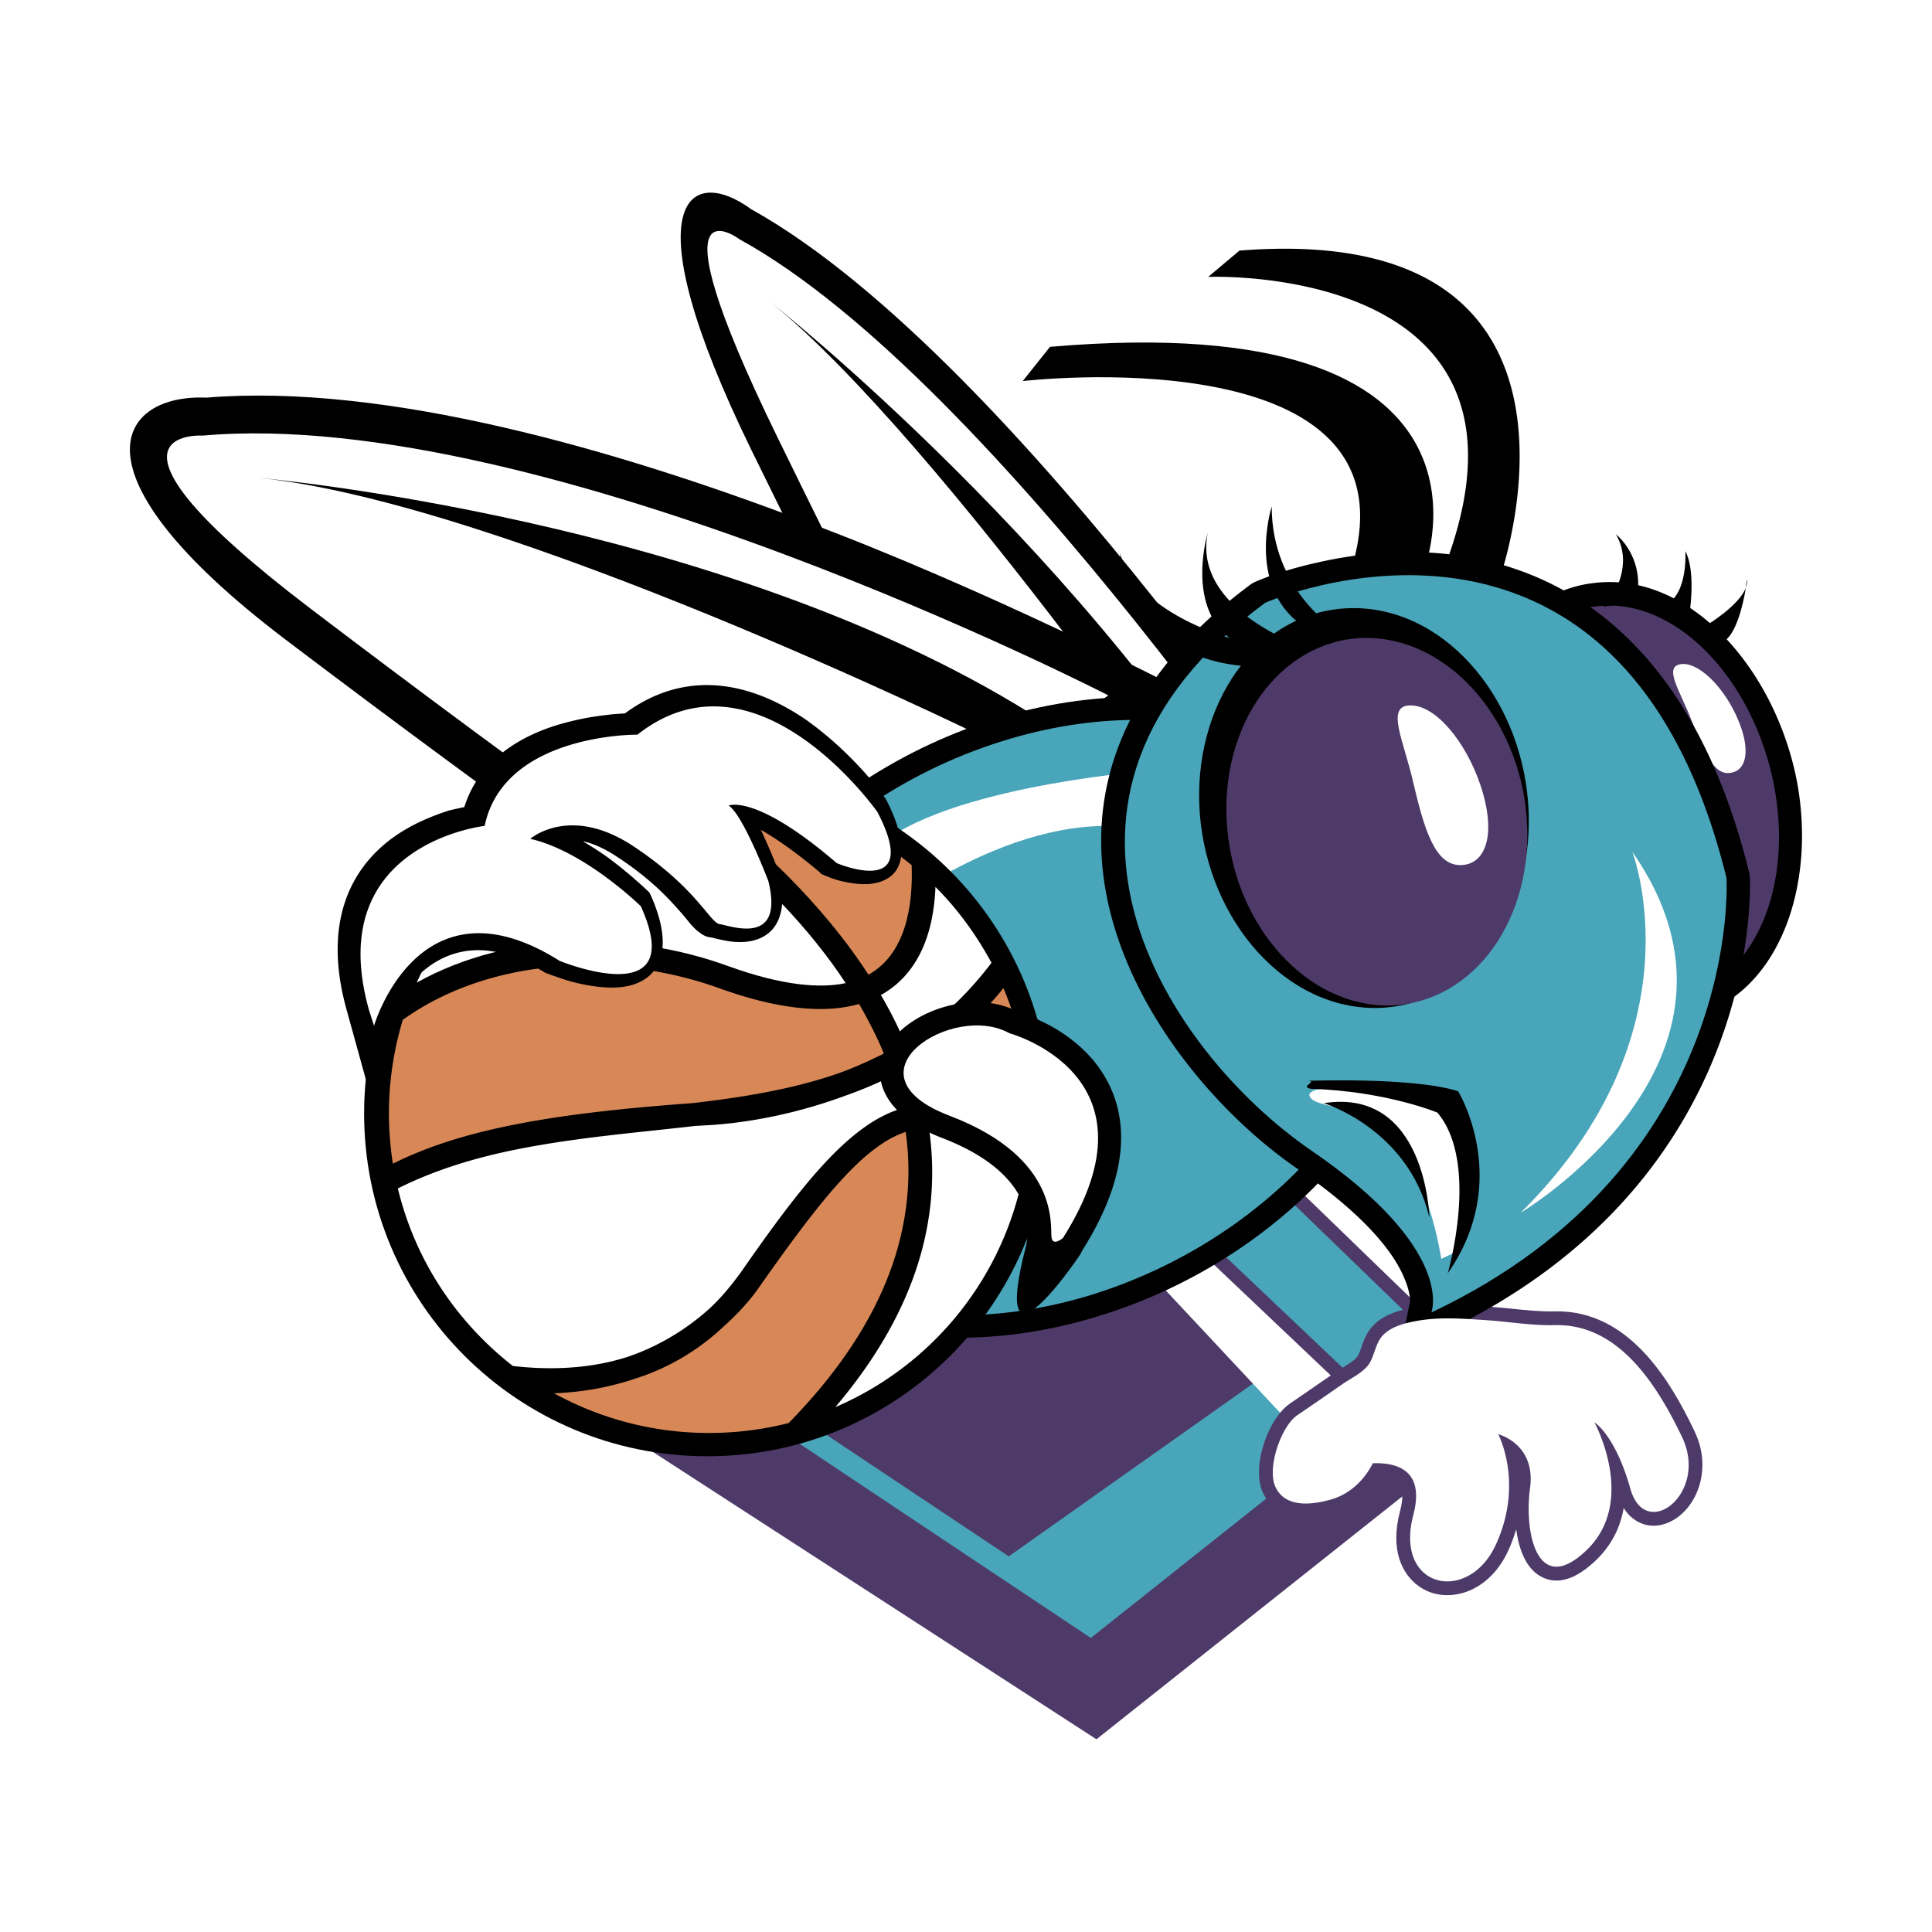 <svg xmlns="http://www.w3.org/2000/svg" width="2500" height="2500" viewBox="0 0 192.756 192.756"><g fill-rule="evenodd" clip-rule="evenodd"><path fill="#fff" d="M0 0h192.756v192.756H0V0z"/><path fill="#4e3a68" d="M63.32 143.682l46.073 29.847 33.111-26.293-25.32-61.349-46.075 49.549-7.789 8.246z"/><path fill="#48a5ba" d="M79.618 143.941l29.214 19.477 25.469-20.227L114.824 96l-35.206 47.941z"/><path fill="#4e3a68" d="M114.176 98.783l-32.301 43.983 18.771 12.513 30.586-21.638-17.056-34.858z"/><path fill="#fff" d="M129.965 143.355l-16.684-17.845 19.219-12.459 12.248 12.881-.951 9.398-13.832 8.025z"/><path fill="#4e3a68" d="M128.924 118.074l-.461.307-.461.307-8.68 5.787 17.705 16.791 8.996-6.639-17.099-16.553z"/><path fill="#48a5ba" d="M121.518 124.662l15.619 14.815 6.763-4.993-15.136-14.652-7.246 4.83z"/><path d="M101.586 96.826l-4.783-8.738s-8.715-16.426-21.832-43.18c-12.146-24.866-6.216-28.541-.021-24.035 13.453 7.491 28.668 24.37 40.292 38.98 11.875 14.757 23.584 32.551 23.584 32.551l-37.24 4.422z"/><path d="M133.494 89.503S99.365 37.915 73.796 23.881c0 0-9.302-7.04 3.731 19.665 13.006 26.634 21.695 42.99 21.695 42.99l3.676 6.661 30.596-3.694z" fill="#fff"/><path d="M76.86 30.128s32.375 25.55 50.576 57.149l-4.229-.663c0 .001-29.099-42.541-46.347-56.486zM93.38 82.996l-10.292-.198-9.648-10.836 4.453-.445c8.412-.94 24.989-.792 24.989-.792L93.38 82.996z"/><path d="M97.189 72.407s-10.638-.148-18.902.743l5.988 6.729 7.966.148 4.948-7.62z" fill="#fff"/><path d="M76.046 98.035l-8.367-5.565S52.268 81.822 28.416 63.759c-22.118-16.82-16.451-24.466-7.821-24.087 17.992-1.476 41.068 5.283 59.252 12.169 18.522 6.864 37.84 16.884 37.84 16.884l-41.641 29.31z"/><path d="M110.578 69.378S54.365 40.45 20.234 43.459c0 0-13.043-.845 10.697 17.225 23.686 18.019 39.042 28.612 39.042 28.612l6.414 4.223 34.191-24.141z" fill="#fff"/><path d="M25.806 47.676s45.738 3.991 77.043 23.517l-5.109 2.161S50.28 50.137 25.806 47.676z"/><path d="M100.01 71.516c20.139-5.938 39.732 1.831 42.109 19.248 2.375 16.923-12.965 34.833-33.104 40.722-20.089 5.938-39.684-1.781-42.059-19.197-2.374-16.923 12.965-34.835 33.054-40.773z"/><path d="M69.184 111.992c-2.079-15.34 11.974-32.46 31.47-38.249 19.494-5.79 37.061 1.979 39.139 17.367 2.127 15.339-11.975 32.46-31.471 38.249-19.445 5.692-37.011-2.029-39.138-17.367z" fill="#48a5ba"/><path d="M114.062 76.958s-21.475 1.732-27.214 8.264l1.979 5.542s13.954-10.984 26.274-7.769l-1.039-6.037z" fill="#fff"/><path d="M169.049 142.764c-2.49-5.205-6.646-12.105-13.965-11.93-1.414.035-2.801-.111-4.266-.266l-2.48-.229-.348-.023c-2.277-.15-4.627-.307-6.975.135-1.369.258-2.787.639-3.879 1.662-.76.715-1.062 1.588-1.307 2.291-.145.414-.279.803-.463 1.016-.312.363-.877.707-1.422 1.041l-.861.551-4.432 3.055c-1.631 1.121-3.043 4.277-3.043 6.834 0 .73.115 1.41.373 1.982.598 1.318 2.295 3.346 6.963 2.107 1.99-.514 3.576-1.744 4.752-3.607.902.055 1.572.279 1.885.67.217.27.328.672.328 1.195 0 .434-.076.943-.225 1.516-.25.938-.377 1.836-.377 2.668 0 3.115 1.76 4.85 3.406 5.434 2.535.896 6.033-.283 7.818-4.273.299-.666.535-1.34.74-2.018.236 1.779.875 3.924 2.582 4.777 1.607.803 3.453.199 5.488-1.795 1.432-1.416 2.314-3.131 2.654-5.107.744 1.197 1.727 1.586 2.344 1.709 1.445.283 3.029-.43 4.139-1.861.885-1.146 1.371-2.619 1.371-4.148.003-1.142-.267-2.281-.8-3.386z" fill="#4e3a68"/><path d="M102.039 38.018s38.496-4.503 33.152 17.417l6.977 1.138s9.748-26.027-37.408-21.97l-2.721 3.415z"/><path d="M120.545 27.626s34.488-1.435 23.898 28.105l5.244 1.781s12.471-35.577-26.025-32.509l-3.117 2.623zM179.279 77.948c1.83 9.749-1.338 19.694-8.611 22.86-.148-22.464-12.172-35.576-17.516-40.327a12.116 12.116 0 0 1 5.986-2.326c9.452-1.088 17.964 8.561 20.141 19.793z"/><path d="M154.885 62.164c1.336-.94 2.82-1.534 4.502-1.682 7.67-.891 15.537 7.125 17.615 17.912 1.684 8.857-1.088 16.824-6.383 19.843-.89-18.755-10.144-30.58-15.734-36.073z" fill="#4e3a68"/><path d="M168.738 71.813c-1.137-2.919-2.77-5.245-1.088-5.542 1.682-.297 4.107 2.029 5.492 4.948 1.584 3.315 1.236 5.641-.494 5.888-1.683.297-2.771-2.276-3.91-5.294z" fill="#fff"/><path d="M170.371 62.312s3.117-1.88 3.811-3.661c.049-.544.1-.841.1-.841.049.248 0 .544-.1.841-.248 1.583-.99 4.849-2.375 5.443l-1.436-1.782zm-9.5-2.919s2.129-3.067.348-6.086c0 0 3.018 2.276 2.027 6.779l-3.314.445.939-1.138zm7.274-4.403c1.238 2.326.248 7.323.248 7.323l-2.723-1.781c2.82-.694 2.475-5.542 2.475-5.542z"/><path d="M140.09 127.479c-.941-2.275-3.562-5.986-10.59-10.836-14.645-9.996-33.3-37.209-4.65-58.387.346-.248 2.969-1.336 6.58-2.128 3.662-.841 8.709-1.484 14.201-.693 11.184 1.633 23.404 9.303 28.896 31.668l.051.296c0 .248 1.781 30.233-30.777 45.622L139.645 135l.939-4.701a.984.984 0 0 0 .1-.445c0-.446-.1-1.237-.594-2.375z"/><path d="M142.811 130.943s2.475-6.285-12.023-16.182c-14.449-9.945-31.023-35.131-4.553-54.626 0 0 35.428-15.587 46.018 27.461-.001.001 1.78 28.601-29.442 43.347z" fill="#48a5ba"/><path d="M126.879 50.536s-2.723 8.461 3.611 12.222h2.721s-6.332-3.909-6.332-12.222z"/><path d="M134.598 60.68c9.252-.297 17.021 8.609 17.861 19.347.842 10.787-5.59 20.239-14.893 20.534-9.205.248-17.021-8.609-17.863-19.396-.791-10.738 5.592-20.188 14.895-20.485z"/><path d="M122.426 82.451c-.793-10.144 5.293-18.505 13.508-18.802 8.264-.247 15.586 7.769 16.377 17.862.793 10.144-5.244 18.506-13.508 18.803-8.262.247-15.586-7.769-16.377-17.863z" fill="#4e3a68"/><path d="M141.029 78.196c-.939-4.255-2.869-7.818-.297-7.818s5.543 3.711 6.977 7.966c1.633 4.899.545 7.967-2.029 7.967-2.573 0-3.612-3.761-4.651-8.115z" fill="#fff"/><path d="M111.736 55.188s.842 11.529 14.547 11.331l3.564-2.078s-10.887-3.711-9.352-11.281c0 0-2.178 7.175 2.176 10.49.001-.001-9.251-2.525-10.935-8.462z"/><path d="M130.887 109.666c1.434 1.336 10.143-.248 12.914 15.932l1.137-.543s2.771-8.809.545-14.201c0 0-8.41-2.771-10.836-2.475-.001 0-5.196 0-3.76 1.287z" fill="#fff"/><path d="M130.49 107.836s10.539-.396 14.992 1.039c0 0 5.443 8.906-1.039 18.158 0 0 3.217-11.033-1.039-16.031 0 0-5.096-2.127-12.617-2.375-1.187-.197.742-.742-.297-.791z"/><path d="M132.074 110.062s8.461 2.572 10.539 11.43c0 0-.297-13.013-10.539-11.43z"/><path d="M162.85 84.975s7.027 18.06-11.133 36.021c0 0 25.631-15.24 11.133-36.021z" fill="#fff"/><path d="M70.569 76.86c18.951 0 34.242 15.339 34.242 34.242 0 18.9-15.291 34.189-34.242 34.189-18.901 0-34.241-15.289-34.241-34.189 0-18.903 15.339-34.242 34.241-34.242z"/><path d="M84.374 98.086c-2.573.545-6.333.248-11.677-1.682-9.748-3.562-21.821-3.562-31.123 1.633 4.304-9.648 13.261-16.724 23.998-18.505 1.188.841 2.623 1.93 4.206 3.167 5.986 4.75 10.984 9.896 14.596 15.387z" fill="#fff"/><path d="M40.188 101.748c8.758-6.283 21.475-6.827 31.667-3.117 5.542 1.98 10.243 2.574 13.855 1.535.94 1.633 1.781 3.266 2.474 4.947-1.484.742-3.019 1.436-4.552 1.98-4.553 1.582-9.451 2.375-14.548 2.969-15.19 1.088-23.503 2.869-29.887 6.035a33.522 33.522 0 0 1-.396-4.996 32.427 32.427 0 0 1 1.387-9.353zM55.279 139.008c2.771-.1 5.542-.594 8.165-1.484a22.846 22.846 0 0 0 8.609-5.047c1.386-1.238 2.672-2.572 3.761-4.156 6.086-8.66 10.341-14.004 14.547-15.389 1.287 9.252-1.88 19.049-11.678 29.045a32.14 32.14 0 0 1-7.917.99 32.025 32.025 0 0 1-15.487-3.959z" fill="#d88857"/><path d="M89.916 110.605c-5.294 1.584-10.144 7.918-16.032 16.379-1.088 1.484-2.177 2.771-3.365 3.811-2.325 2.027-4.948 3.562-7.817 4.551-4.255 1.387-8.461 1.287-11.529.941-5.641-4.404-9.748-10.541-11.479-17.715 4.453-2.227 9.154-3.463 14.053-4.305 5.146-.891 10.44-1.336 15.586-1.93l1.732-.1c4.206-.297 8.906-1.285 13.409-2.969a40.678 40.678 0 0 0 4.552-1.93c.346 1.092.642 2.18.89 3.267zM92.687 112.586c2.375.049 5.047 1.484 8.413 4.898l.74.791a31.887 31.887 0 0 1-18.505 22.117c8.362-9.845 10.589-19.247 9.352-27.806z" fill="#fff"/><path d="M102.336 115.406c-3.562-3.514-6.779-5.295-10.094-5.195-.297-1.387-.693-2.672-1.138-4.008.792-.447 1.534-.941 2.326-1.486 2.523-1.73 4.799-3.76 6.68-6.135a31.95 31.95 0 0 1 2.523 12.52c0 1.433-.1 2.869-.297 4.304z" fill="#d88857"/><path d="M87.887 99.275c3.464-1.93 5.245-5.691 5.443-10.788 2.227 2.227 4.057 4.75 5.592 7.571-2.178 2.869-4.454 5.047-6.878 6.779-.594.395-1.188.791-1.782 1.139a41.897 41.897 0 0 0-2.375-4.701z" fill="#fff"/><path d="M90.955 86.311c.148 4.106-.594 8.857-4.305 10.935l-.692-1.039c-5.147-7.521-12.024-13.409-16.874-17.021.545-.049 1.089-.049 1.683-.049 7.62-.001 14.647 2.671 20.188 7.174z" fill="#d88857"/><path d="M102.484 121.938a6.522 6.522 0 0 0-.645-2.375c-.84-1.684-2.818-4.107-7.867-6.037-6.333-2.424-8.015-7.174-4.008-10.787 2.623-2.375 7.769-3.811 11.628-1.781.445.1 1.336.445 2.424.99 1.484.691 3.414 1.93 4.998 3.76 3.414 4.059 4.502 10.293-1.039 19.051l-.197.396s-9.205 13.754-5.395-.891c.053-.248.199-1.436.101-2.326z"/><path d="M104.908 123.422c-.148-1.039.893-7.867-10.094-12.074-11.034-4.156.248-11.43 5.889-8.264 0 0 15.635 4.207 5.344 20.436 0 0-1.039.892-1.139-.098z" fill="#fff"/><path d="M58.149 83.936c.99.593 1.93 1.188 2.722 1.781a45.573 45.573 0 0 1 3.909 3.315l.148.297c2.771 6.185.396 9.202-3.86 9.202-1.534 0-3.216-.346-4.403-.691-1.237-.396-2.276-.791-2.276-.791-10.638-6.73-15.24 3.76-15.339 4.105l-.544 1.139-1.979 5.492-1.93-6.977c-2.523-9.005.594-14.35 4.652-17.269 1.929-1.385 4.007-2.177 5.542-2.672.594-.148 1.088-.247 1.534-.346 1.484-4.75 5.69-7.076 9.204-8.165a27.802 27.802 0 0 1 5.146-1.04c.693-.099 1.287-.099 1.682-.148 6.68-4.898 13.36-2.572 18.061.644 2.375 1.682 4.354 3.612 5.74 5.146 1.385 1.534 2.226 2.771 2.226 2.771 2.276 4.354 2.326 8.016-1.583 8.461-1.138.099-2.325-.148-3.117-.346-.891-.248-1.731-.644-1.731-.644l-.198-.199c-2.523-2.126-4.453-3.414-5.838-4.205l.247.544a74.48 74.48 0 0 1 1.534 3.612c.94 3.76.05 6.333-2.721 6.927-.99.198-1.979.099-2.672-.049-.594-.099-1.088-.248-1.336-.297-.594-.05-.989-.347-1.236-.545-.297-.197-.544-.495-.743-.692-.346-.396-.792-.99-1.435-1.683-1.138-1.287-2.919-3.117-5.938-5.096-1.34-.889-2.478-1.383-3.468-1.581z"/><path d="M37.318 102.344s4.453-15.341 18.506-6.483c0 0 12.964 5.344 8.115-5.443 0 0-5.591-5.492-11.034-6.729 0 0 3.958-3.464 10.292.742 6.334 4.206 7.621 7.62 8.61 7.769 1.039.148 6.481 2.276 4.849-4.305 0 0-2.523-6.631-3.958-7.521 0 0 2.672-1.237 10.786 5.74 0 0 8.61 3.662 4.058-5.097 0 0-12.023-17.121-23.948-7.719 0 0-13.311-.148-15.24 9.104 0 0-16.229 1.781-11.529 18.407l.493 1.535zM55.23 120.305l-1.139 3.414 1.139-.149v-3.265zM167.811 143.359c-2.721-5.689-6.559-11.299-12.693-11.15-2.332.057-4.574-.348-6.889-.5-2.303-.15-4.672-.338-6.957.094-1.119.211-2.34.512-3.195 1.314-.945.889-.896 2.307-1.668 3.201-.652.758-1.744 1.264-2.559 1.834a380.921 380.921 0 0 1-4.422 3.047c-1.646 1.135-3.023 5.279-2.191 7.117.949 2.102 3.49 1.84 5.357 1.346 2.131-.551 3.539-2.049 4.377-3.672 2.426-.088 5.193.697 4.045 5.121-1.98 7.422 5.541 9.006 8.262 2.918 2.771-6.135.199-10.936.199-10.936s3.809.941 3.166 5.443c-.594 4.504.791 10.887 5.74 6.037 4.947-4.898.691-12.666.691-12.666s2.051 1.211 3.584 6.605c1.485 5.394 7.875.488 5.153-5.153z" fill="#fff"/></g></svg>